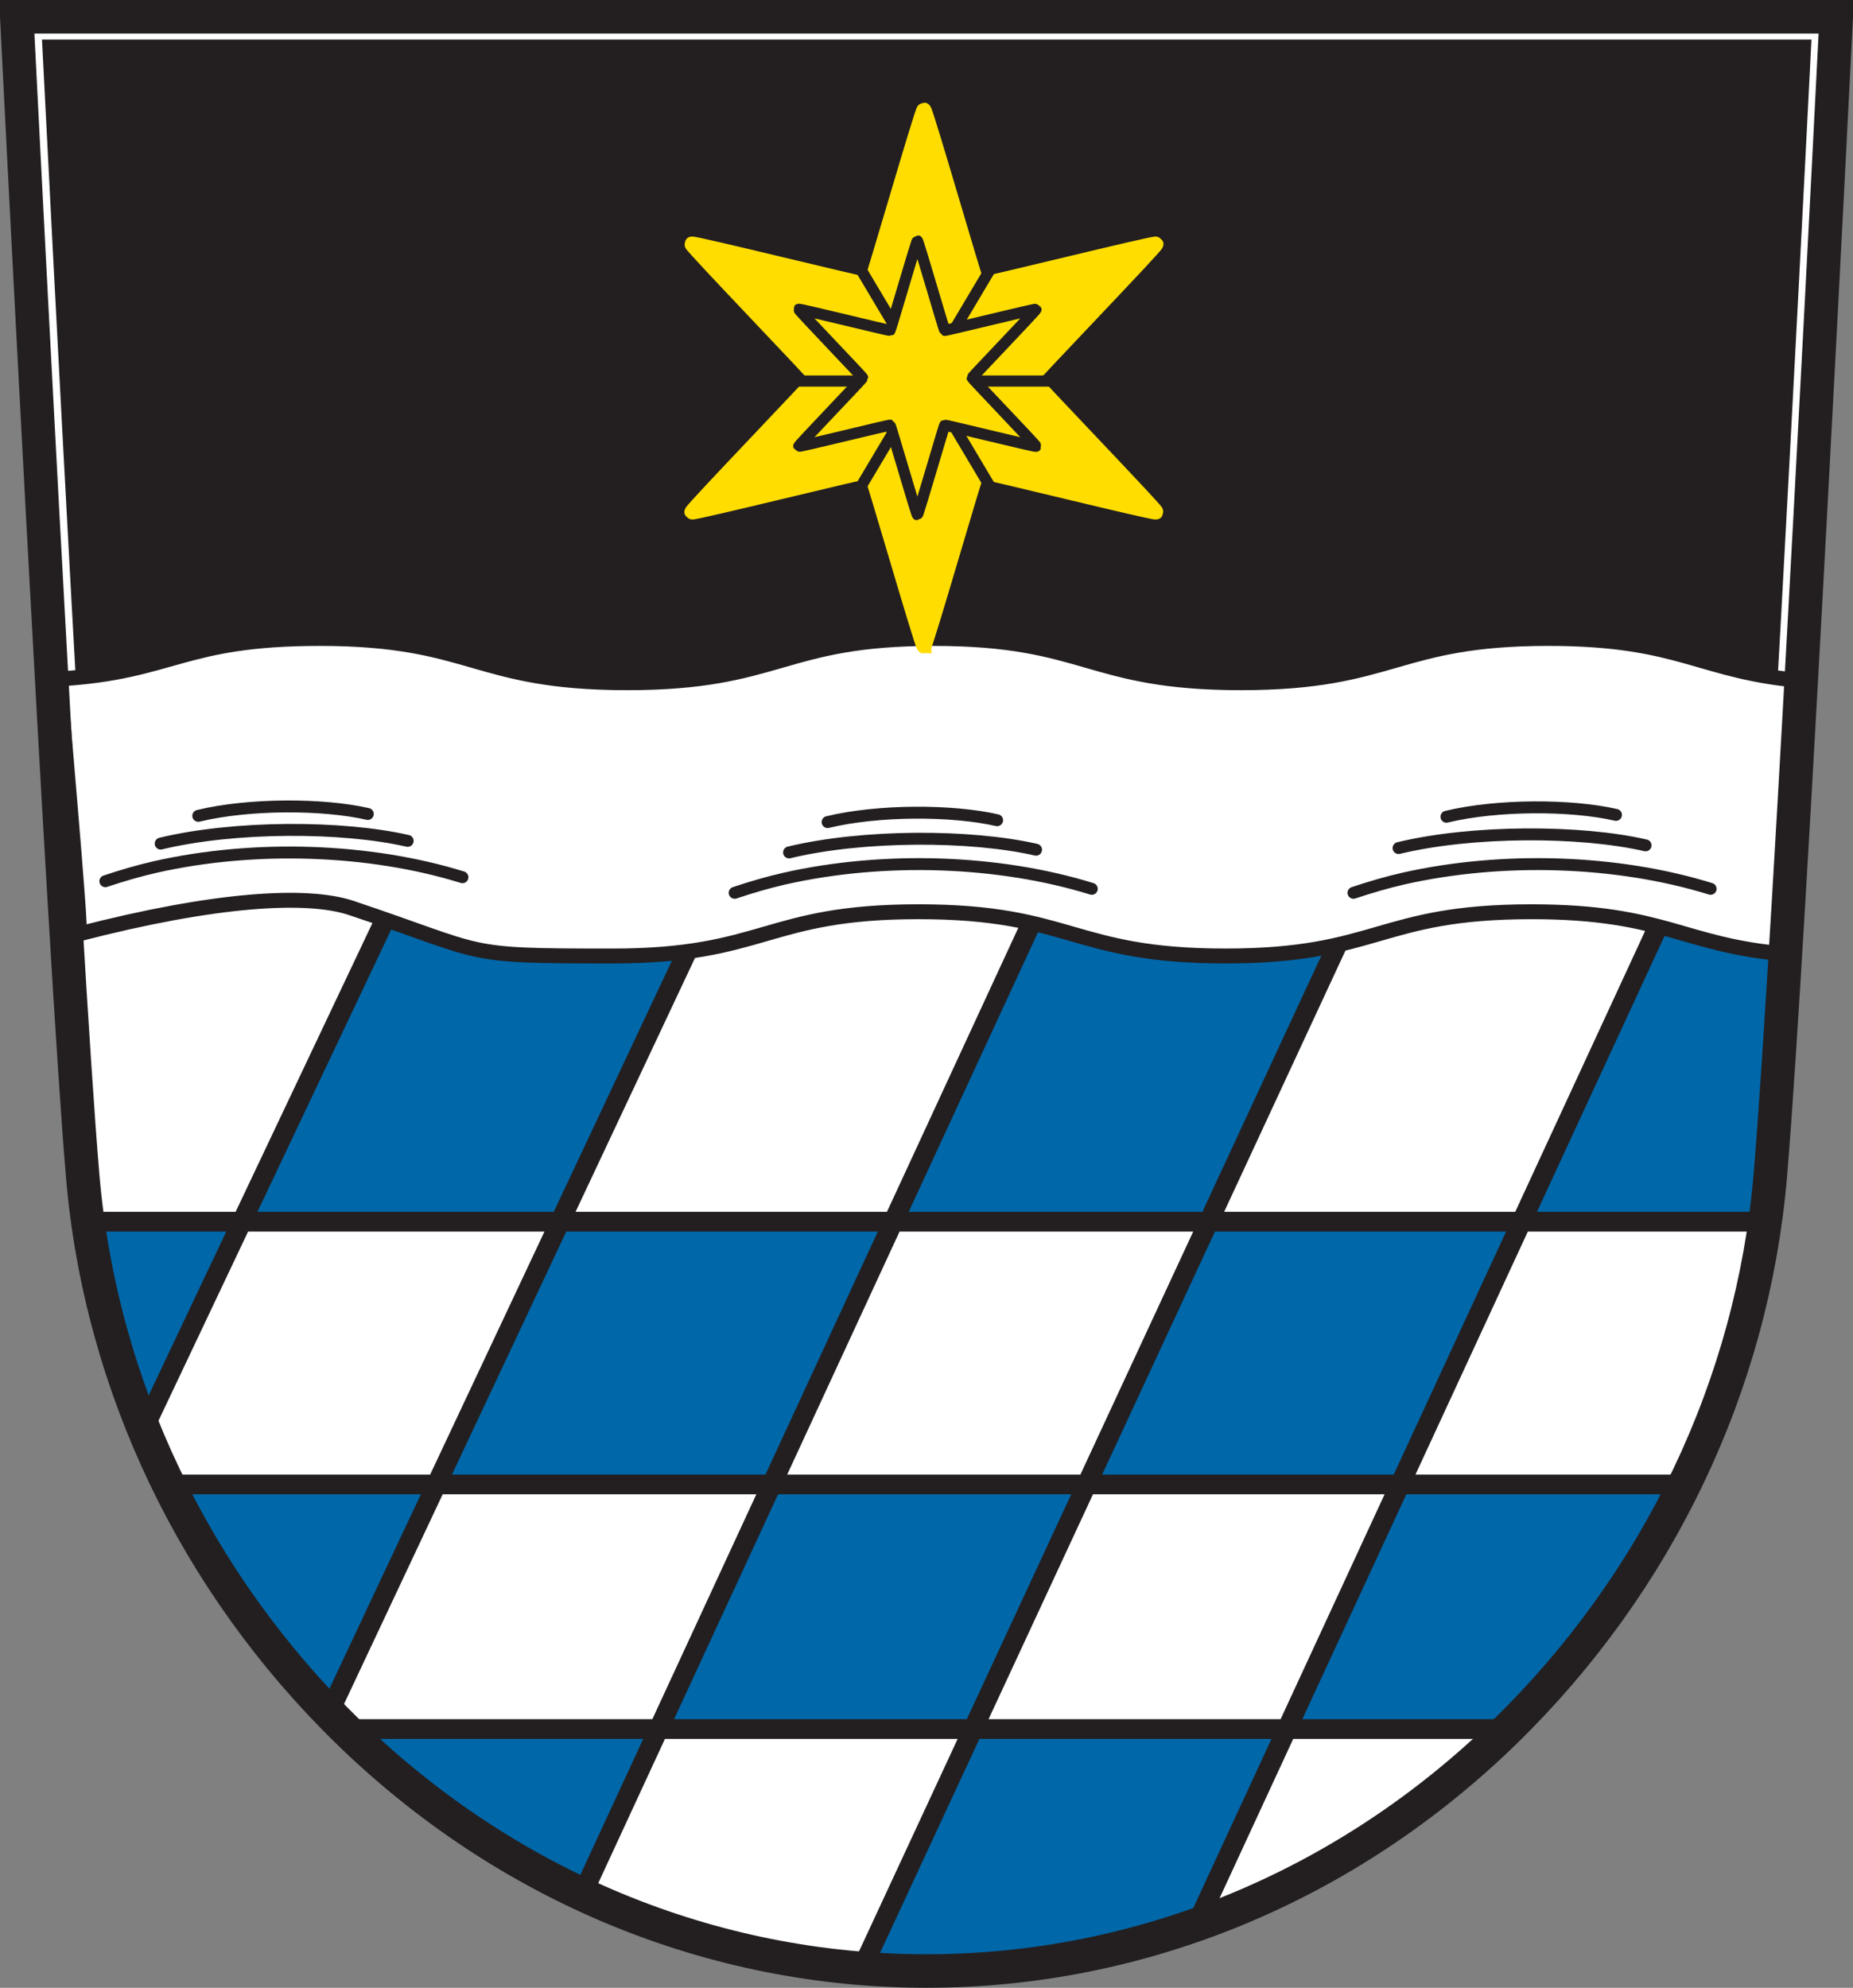 <svg xmlns="http://www.w3.org/2000/svg" version="1.0" width="497.339" height="533.489"><rect width="100%" height="100%" fill="#808080" stroke="none"/><defs><path d="M-225 6c9 71 15 194 18 294 7 110 99 193 207 193s200-83 207-193c3-100 9-223 18-294h-450z" id="a"/></defs><path d="M484.108 6.438H10.865l.258 5.028C13.206 52.6 23.83 260.424 28.305 312.493c4.718 54.886 29.487 106.726 69.743 145.965 41.602 40.562 95.567 62.9 151.952 62.9 56.392 0 110.356-22.338 151.952-62.9 40.257-39.239 65.022-91.075 69.734-145.968 4.338-50.44 14.263-243.158 17.2-301.024l.256-5.028h-5.034z" style="fill:none;stroke:#fff;stroke-width:3.19;stroke-linecap:butt;stroke-linejoin:miter;stroke-miterlimit:4;stroke-dasharray:none;stroke-opacity:1"/><path d="M3.91.5s12.636 252.272 17.705 311.248c4.814 56.028 30.09 108.94 71.169 148.986 42.505 41.44 97.653 64.255 155.292 64.255 57.636 0 112.794-22.816 155.293-64.255 41.079-40.046 66.351-92.958 71.162-148.986C479.603 252.772 492.249.5 492.249.5H3.91z" style="fill:#fff;stroke:none;stroke-width:9;stroke-linecap:butt;stroke-linejoin:miter;stroke-miterlimit:4;stroke-dasharray:none;stroke-opacity:1"/><path d="M4.56 4.238s4.679 109.184 9.997 202.22h467.071c5.36-93.441 11.27-202.22 11.27-202.22H4.559" style="fill:#231f20;fill-opacity:1;fill-rule:nonzero;stroke:none"/><path d="M482.833 9.023H9.59l.258 5.028c2.083 41.133 12.707 248.957 17.182 301.027 4.719 54.886 29.487 106.726 69.743 145.964 41.602 40.563 95.567 62.9 151.952 62.9 56.392 0 110.356-22.337 151.953-62.9 40.256-39.238 65.02-91.075 69.733-145.967 4.338-50.44 14.263-243.159 17.2-301.024l.256-5.028h-5.034z" style="fill:none;stroke:#fff;stroke-width:3.19;stroke-linecap:butt;stroke-linejoin:miter;stroke-miterlimit:4;stroke-dasharray:none;stroke-opacity:1"/><path d="M4.546 1.085s12.636 252.272 17.705 311.248c4.814 56.028 30.09 108.94 71.169 148.985 42.505 41.44 97.653 64.256 155.292 64.256 57.636 0 112.794-22.816 155.293-64.256 41.079-40.045 66.351-92.957 71.162-148.985 5.072-58.976 17.718-311.248 17.718-311.248H4.546z" style="fill:none;stroke:none;stroke-width:9;stroke-linecap:butt;stroke-linejoin:miter;stroke-miterlimit:4;stroke-dasharray:none;stroke-opacity:1"/><g style="fill:#0067a9;fill-opacity:1;stroke:none"><g style="fill:#0067a9;fill-opacity:1"><path d="m405.836 325.728 40.007-85.537 31.495 10.556-6.44 75.208-65.062-.227zM343.823 461.606l29.339-64.87c22.698 1.2 50.776-1.79 73.42.583-11.273 22.114-26.942 43.13-44.104 63.77-16.622-1.204-42.112 2.925-58.655.517zM288.583 396.276l33.14-71.16 82.313 1.617-31.184 69.884-84.269-.34zM228.838 524.578l28.137-61.702c25.607 1.07 57.649-2.144 83.212.122l-23.25 50.45c-29.367 9.972-58.733 16.446-88.099 11.13zM204.36 396.634l83.516.64-31.223 66.037-82.445-2.221 30.152-64.456zM115.352 395.383l31.242-70.316c28.544 1.005 70.36 1.25 88.31 2.751l-30.839 68.696c-17.319-2.881-76.171 4.887-88.713-1.13zM236.873 324.149l38.744-82.616c17.23 2.157 71.306 5.935 78.895 8.085l-33.075 75.754-84.564-1.223z" style="opacity:1;fill:#0067a9;fill-opacity:1;fill-rule:nonzero;stroke:none;stroke-width:4.523;stroke-linecap:round;stroke-linejoin:round;stroke-miterlimit:4;stroke-dasharray:none;stroke-opacity:1" transform="translate(2.69 1.152)"/><path d="m64.448 325.728 38.604-86.092 78.639 11.11-34.843 75.867-82.4-.885zM24.148 327.13l36.086-1.055c-6.964 12.641-15.258 38.347-23.2 50.458-4.626-12.492-12.282-36.048-12.886-49.402zM44.923 397.745l68.799-1.111c-7.747 15.864-18.225 48.012-26.31 63.713l-42.489-62.602zM93.383 463.987c21.126.43 57.665-1.76 78.78-.727.426.425-19.376 46.837-19.443 44.06l-59.337-43.333z" style="opacity:1;fill:#0067a9;fill-opacity:1;fill-rule:nonzero;stroke:none;stroke-width:4.523;stroke-linecap:round;stroke-linejoin:round;stroke-miterlimit:4;stroke-dasharray:none;stroke-opacity:1" transform="translate(2.69 1.152)"/></g></g><path d="M276.853 247.652 157.868 504.937M359.73 251.815 231.997 526.893M444.917 248.868 322.358 513.88M214.36 191.732 87.801 460.745M129.418 191.732 39.24 382.079M26.094 327.886H472.22M46.884 398.394h406.548M91.923 464.04h311.756" style="fill:none;fill-rule:evenodd;stroke:#231f20;stroke-width:5.295;stroke-linecap:butt;stroke-linejoin:miter;stroke-miterlimit:4;stroke-dasharray:none;stroke-opacity:1"/><path d="M479.573 256.058c-28.065-2.28-32.58-11.359-68.53-11.358-41.07-.004-41.068 11.872-82.136 11.87-41.197-.001-41.194-11.874-82.39-11.874-41.08.003-41.08 11.874-82.158 11.88-41.22-.004-32.773-.41-70.087-12.894-11.902-3.983-36.524-2.478-73.045 6.953.867.033-5.519-68.417-5.108-68.444 30.492-1.835 32.556-10.836 69.702-10.835 41.257 0 41.26 11.873 82.517 11.877 41.174-.004 41.174-11.879 82.348-11.878 41.179.003 41.176 11.872 82.353 11.878 41.275-.006 41.283-11.878 82.566-11.882 36.173.003 40.512 9.2 69.055 11.405.996-.236-4.69 74.093-5.087 73.302z" style="fill:#fff;fill-opacity:1;stroke:#231f20;stroke-width:4;stroke-linecap:butt;stroke-linejoin:miter;stroke-miterlimit:6;stroke-dasharray:none;stroke-opacity:1"/><path d="M197.18 239.614c4.411-1.468 8.901-2.8 13.462-3.832 26.623-6 57.42-4.972 82.389 2.765m-70.909-17.916c13.602-3.282 33.468-3.261 45.503-.496m95.648 19.48c4.409-1.469 8.902-2.803 13.463-3.835 26.625-5.998 57.42-4.973 82.388 2.769m-70.906-19.351c13.6-3.285 33.468-3.266 45.503-.497M28.272 236.502c4.412-1.467 8.902-2.8 13.463-3.832 26.623-6 57.42-4.972 82.389 2.766m-70.91-16.482c13.603-3.283 33.47-3.262 45.504-.497" style="fill:none;stroke:#231f20;stroke-width:3.198;stroke-linecap:round;stroke-linejoin:miter;stroke-miterlimit:6;stroke-dasharray:none;stroke-opacity:1"/><path d="M375.37 227.603c19.822-4.785 48.769-4.755 66.296-.726M211.778 228.776c19.823-4.785 48.77-4.756 66.297-.727M43.123 226.405c19.822-4.785 48.769-4.756 66.296-.727" style="fill:none;stroke:#231f20;stroke-width:3.198;stroke-linecap:round;stroke-linejoin:miter;stroke-miterlimit:6;stroke-dasharray:none;stroke-opacity:1"/><path d="M247.979 173.385c-.492 0-13.96-46.763-14.385-47.01-.426-.245-47.658 11.473-47.903 11.048-.246-.426 33.518-35.47 33.518-35.962 0-.492-33.764-35.537-33.518-35.962.245-.426 47.477 11.292 47.903 11.046.426-.245 13.893-47.008 14.385-47.008.491 0 13.959 46.763 14.384 47.008.426.246 47.658-11.472 47.904-11.046.245.425-33.519 35.47-33.519 35.962 0 .491 33.764 35.536 33.519 35.962-.246.425-47.478-11.293-47.904-11.047-.425.246-13.893 47.009-14.384 47.009z" style="opacity:1;fill:#fd0;fill-opacity:1;fill-rule:nonzero;stroke:#fd0;stroke-width:4;stroke-linecap:butt;stroke-linejoin:miter;stroke-miterlimit:6;stroke-dasharray:none;stroke-opacity:1"/><path d="M307.3 102.266H174.29M282.37 44.385l-68.022 114.303M213.938 43.564l68.021 114.303" style="fill:none;fill-rule:evenodd;stroke:#231f20;stroke-width:3;stroke-linecap:butt;stroke-linejoin:miter;stroke-miterlimit:4;stroke-dasharray:none;stroke-opacity:1"/><path d="M246.225 138.153c-.252 0-7.135-23.9-7.352-24.025-.218-.126-24.356 5.863-24.482 5.645-.126-.217 17.13-18.127 17.13-18.379 0-.251-17.256-18.161-17.13-18.379.126-.217 24.264 5.771 24.482 5.646.217-.126 7.1-24.025 7.352-24.025.25 0 7.134 23.9 7.351 24.025.218.125 24.357-5.863 24.482-5.646.126.218-17.13 18.128-17.13 18.38 0 .25 17.256 18.16 17.13 18.378-.125.218-24.264-5.77-24.482-5.645-.217.125-7.1 24.025-7.351 24.025z" style="opacity:1;fill:#fd0;fill-opacity:1;fill-rule:nonzero;stroke:#231f20;stroke-width:3;stroke-linecap:butt;stroke-linejoin:miter;stroke-miterlimit:6;stroke-dasharray:none;stroke-opacity:1"/><path d="M4.5 4.5s12.636 252.272 17.705 311.248c4.814 56.029 30.09 108.94 71.169 148.986 42.505 41.44 97.653 64.255 155.292 64.255 57.636 0 112.794-22.816 155.293-64.255 41.079-40.046 66.351-92.957 71.162-148.986C480.193 256.772 492.839 4.5 492.839 4.5H4.5z" style="fill:none;stroke:#231f20;stroke-width:9;stroke-linecap:butt;stroke-linejoin:miter;stroke-miterlimit:4;stroke-dasharray:none;stroke-opacity:1"/></svg>
